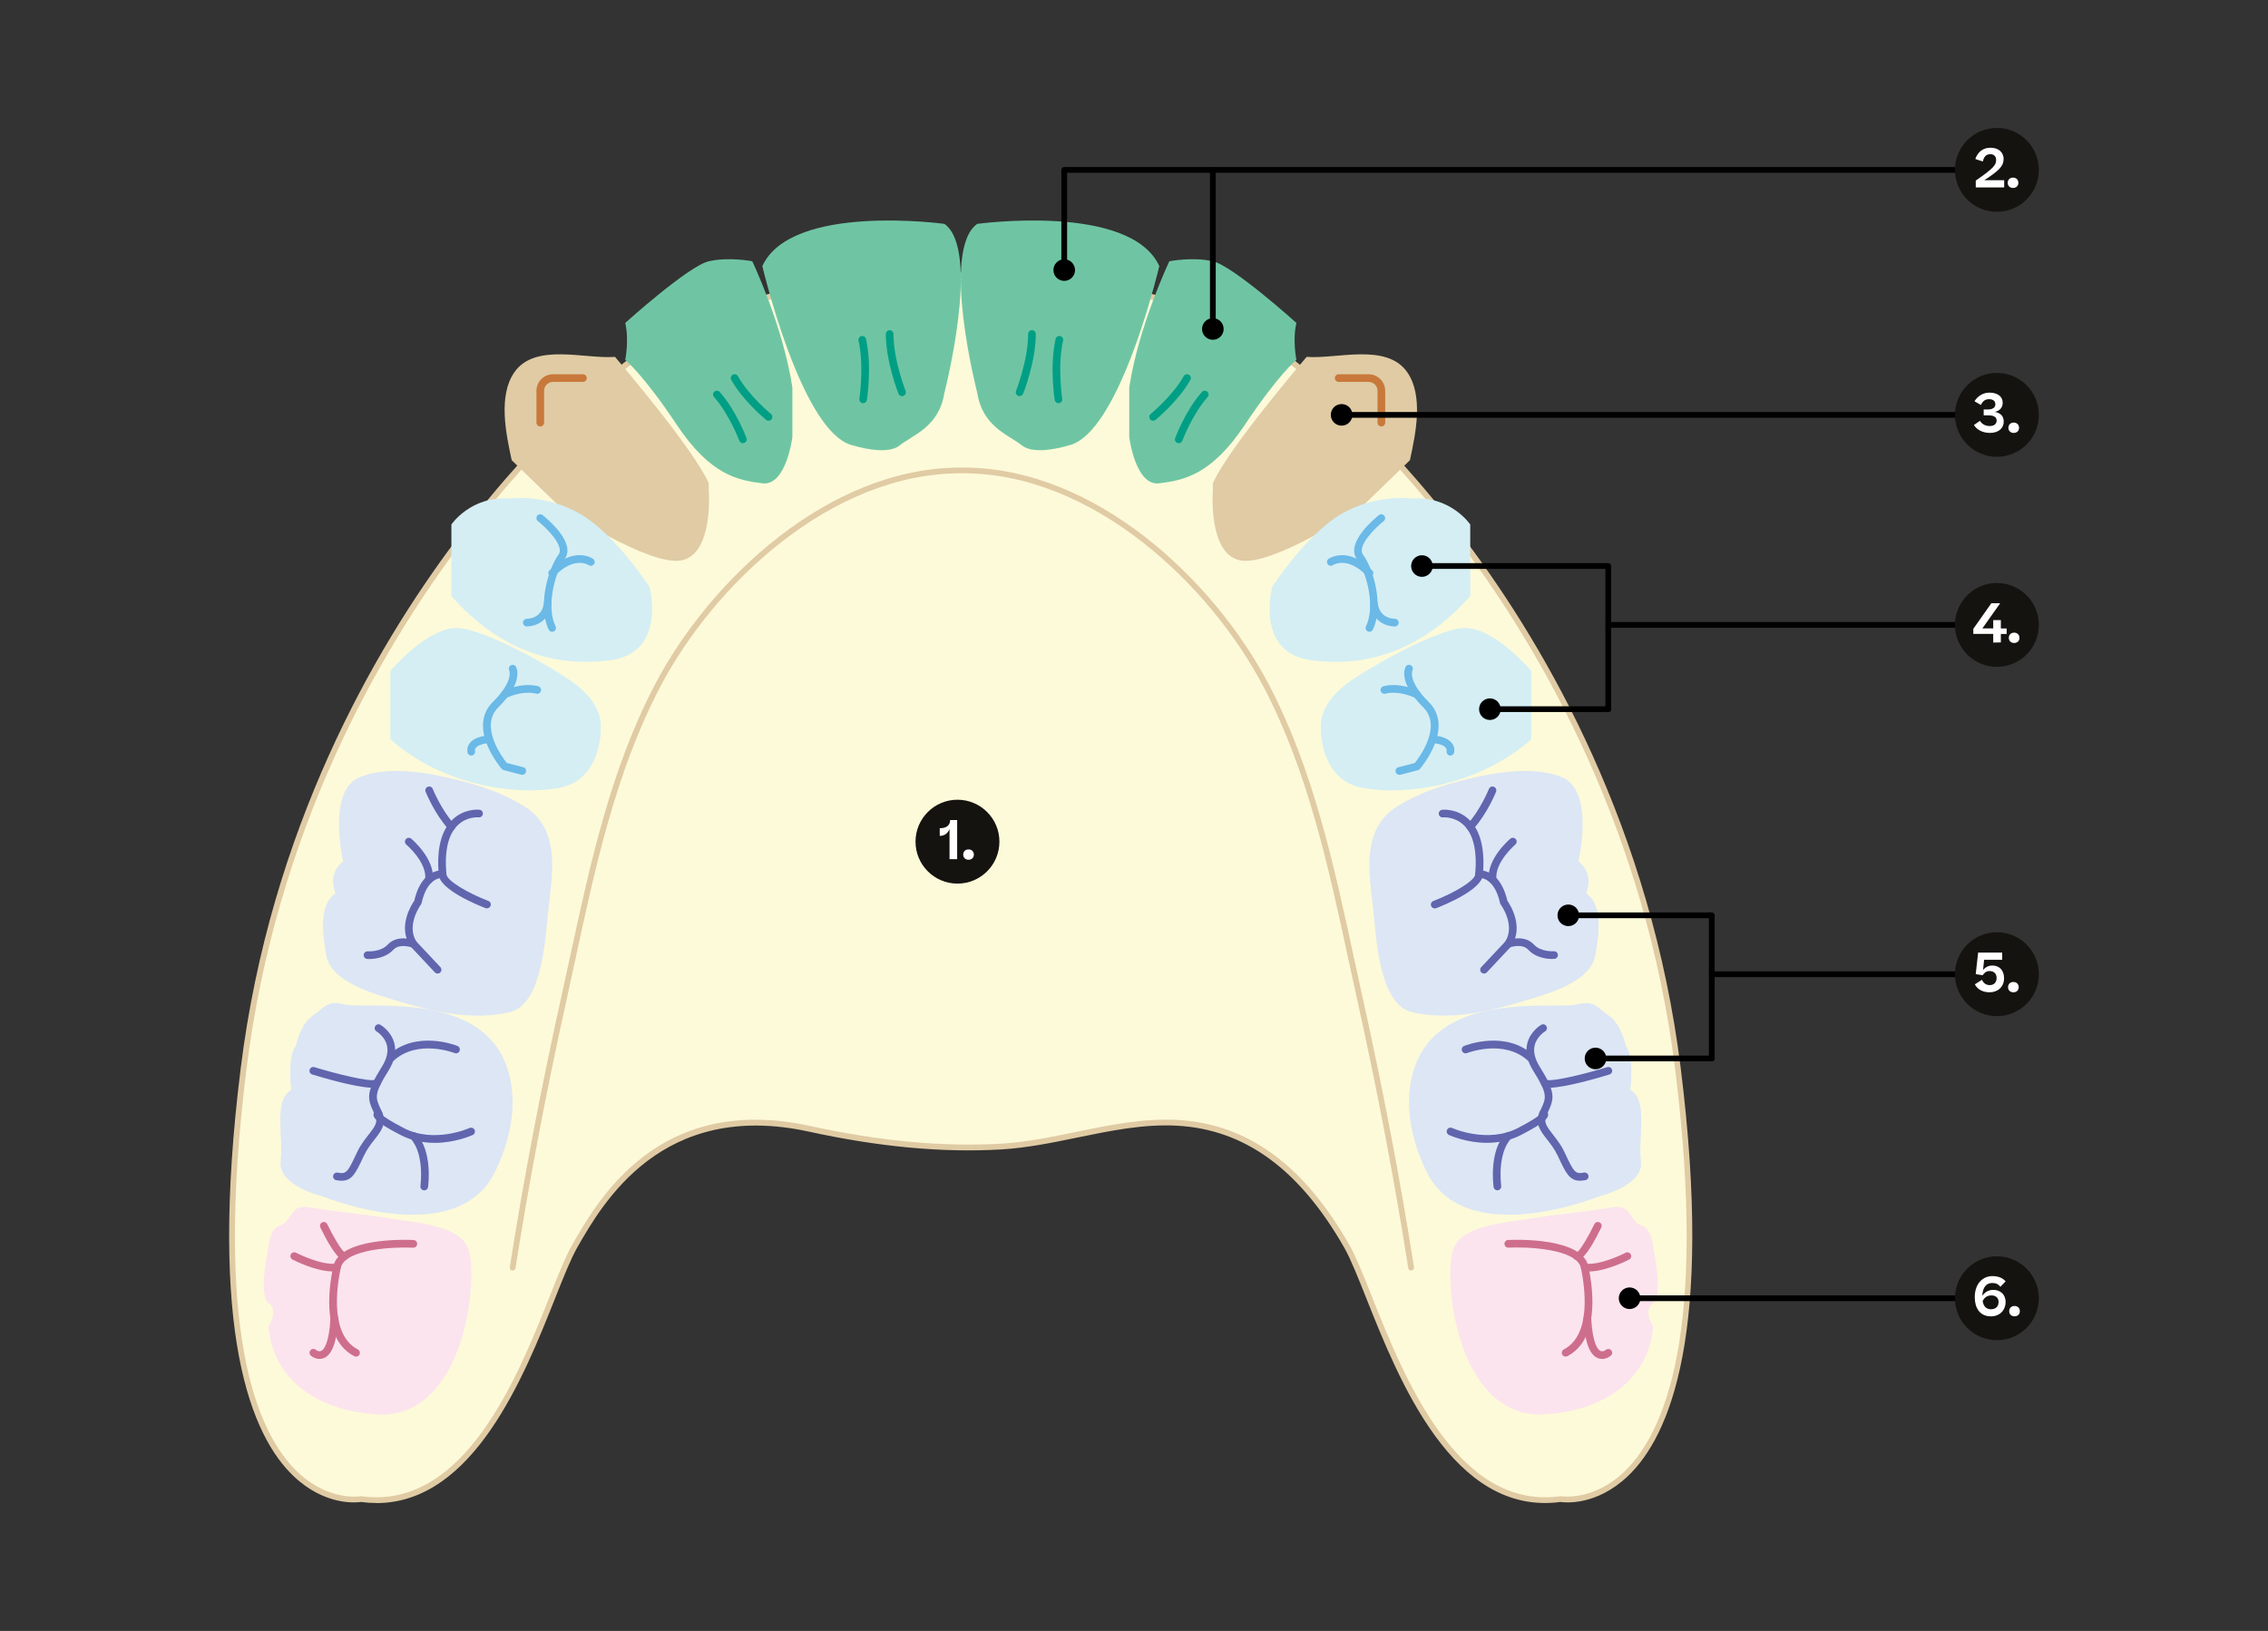 <?xml version="1.0" encoding="UTF-8"?><svg id="Layer_1" xmlns="http://www.w3.org/2000/svg" xmlns:xlink="http://www.w3.org/1999/xlink" viewBox="0 0 592.07 425.8"><rect x="0" y="0" width="592.07" height="425.8" fill="#333333" stroke="none"/><defs><style>.cls-1{fill:#009f85;}.cls-2{fill:#151310;}.cls-3{clip-path:url(#clippath-11);}.cls-4{fill:#fff;}.cls-5{fill:#6065ae;}.cls-6{fill:#fbe4ee;}.cls-7{fill:#e0cba4;}.cls-8{clip-path:url(#clippath-2);}.cls-9{clip-path:url(#clippath-6);}.cls-10{fill:#dce6f5;}.cls-11{clip-path:url(#clippath-7);}.cls-12{clip-path:url(#clippath-1);}.cls-13{clip-path:url(#clippath-4);}.cls-14{fill:#c8783b;}.cls-15{fill:#d4eef4;}.cls-16{fill:#ce6e8d;}.cls-17{clip-path:url(#clippath-9);}.cls-18{clip-path:url(#clippath);}.cls-19{fill:#6ab9e7;}.cls-20{fill:none;}.cls-21{clip-path:url(#clippath-3);}.cls-22{fill:#fdfad9;}.cls-23{clip-path:url(#clippath-8);}.cls-24{clip-path:url(#clippath-5);}.cls-25{clip-path:url(#clippath-10);}.cls-26{fill:#6fc5a3;}</style><clipPath id="clippath"><rect class="cls-20" x="238.99" y="208.78" width="21.91" height="21.91"/></clipPath><clipPath id="clippath-1"><rect class="cls-20" x="238.99" y="208.78" width="21.91" height="21.91"/></clipPath><clipPath id="clippath-2"><rect class="cls-20" x="510.35" y="33.4" width="21.91" height="21.91"/></clipPath><clipPath id="clippath-3"><rect class="cls-20" x="510.35" y="33.4" width="21.91" height="21.91"/></clipPath><clipPath id="clippath-4"><rect class="cls-20" x="510.35" y="152.2" width="21.91" height="21.91"/></clipPath><clipPath id="clippath-5"><rect class="cls-20" x="510.35" y="152.2" width="21.91" height="21.91"/></clipPath><clipPath id="clippath-6"><rect class="cls-20" x="510.35" y="97.36" width="21.91" height="21.91"/></clipPath><clipPath id="clippath-7"><rect class="cls-20" x="510.35" y="97.35" width="21.91" height="21.91"/></clipPath><clipPath id="clippath-8"><rect class="cls-20" x="510.35" y="327.98" width="21.91" height="21.91"/></clipPath><clipPath id="clippath-9"><rect class="cls-20" x="510.35" y="327.98" width="21.91" height="21.91"/></clipPath><clipPath id="clippath-10"><rect class="cls-20" x="510.35" y="243.39" width="21.91" height="21.91"/></clipPath><clipPath id="clippath-11"><rect class="cls-20" x="510.35" y="243.39" width="21.91" height="21.91"/></clipPath></defs><g><path class="cls-22" d="M438.03,279.03c-14.97-120.47-100.71-184.46-100.76-184.51-24.98-18.64-57.45-22.65-87.75-22.64-29.53,0-60.85,4.49-85.18,22.64,0,0-85.79,64-100.76,184.51-14.98,120.51,30.64,112.34,30.64,112.34,34.72,4.77,47.66-51.74,55.83-66.04,8.17-14.3,23.83-38.81,61.28-30.64,16.36,3.57,33.16,5.59,49.92,4.64,15.49-.87,30.64-7.08,46.17-6.2,20.74,1.17,34.41,15.13,44.16,32.19,8.17,14.3,21.11,70.81,55.83,66.04,0,0,45.62,8.17,30.64-112.34Z"/><path class="cls-7" d="M98.27,392.4c-1.32,0-2.67-.09-4.05-.27-1.14,.17-9.35,1.06-17.55-6.72-11.05-10.47-22.42-37.44-13.84-106.47,7.76-62.41,34.81-109.38,56.14-137.8,23.12-30.81,44.8-47.15,44.97-47.25,20.49-15.29,48.5-22.75,85.57-22.75h.09c24.74,0,60.75,2.38,88.11,22.79,.21,.16,21.72,16.3,44.94,47.24,21.32,28.41,48.36,75.38,56.12,137.77h0c8.58,69.02-2.79,96-13.84,106.47-8.21,7.78-16.41,6.89-17.55,6.72-28.06,3.75-42.22-31.87-50.69-53.16-2.21-5.56-4.12-10.35-5.78-13.26-11.66-20.41-25.91-30.82-43.55-31.81-8.76-.5-17.59,1.33-26.13,3.09-6.51,1.34-13.24,2.73-19.96,3.11-15.38,.87-31.77-.66-50.12-4.66-38.38-8.38-53.86,18.71-60.47,30.28-1.66,2.91-3.57,7.71-5.78,13.26-8.05,20.24-21.25,53.44-46.64,53.44Zm-4.07-1.79l.12,.02c26.97,3.7,40.89-31.3,49.2-52.22,2.23-5.61,4.16-10.45,5.87-13.45,6.77-11.85,22.64-39.61,62.09-31,18.21,3.97,34.48,5.49,49.72,4.63,6.61-.37,13.28-1.75,19.74-3.08,8.64-1.78,17.57-3.61,26.52-3.12,18.19,1.03,32.83,11.68,44.77,32.57,1.71,3,3.64,7.84,5.87,13.45,8.32,20.91,22.24,55.93,49.2,52.22l.12-.02,.12,.02c.08,.01,8.33,1.35,16.42-6.35,10.77-10.25,21.83-36.82,13.34-105.15-7.71-62.03-34.59-108.73-55.78-136.99-23.02-30.7-44.47-46.85-44.69-47.01-27-20.15-62.69-22.49-87.21-22.49h-.09c-36.74,0-64.45,7.37-84.73,22.5-.22,.16-21.64,16.26-44.73,47.07-21.17,28.24-48.03,74.92-55.73,136.93-8.5,68.4,2.58,94.96,13.38,105.19,8.11,7.69,16.3,6.33,16.38,6.31l.12-.02Z"/></g><g><path class="cls-26" d="M255.11,58.45s39.95-5.51,47.53,11.02c0,0-3.33,14.19-8.66,26.97-4.07,9.75-9.3,18.67-15.11,19.87,0,0-8.61,2.76-12.05,0-3.44-2.76-10.33-4.82-11.71-13.78,0,0-9.64-37.2,0-44.09Z"/><path class="cls-26" d="M294.8,101.22v12.88s1.58,12.88,7.84,12.08c6.25-.81,13.5-2.01,22.35-15.3,8.86-13.28,13.44-16.91,13.44-16.91,0,0-1.05-5.23,0-9.66,0,0-16.5-14.89-21.82-16.1-5.31-1.21-11.35,0-11.35,0,0,0-8.05,16.91-10.47,33.01Z"/><path class="cls-7" d="M316.62,128.14s-1.29,16.56,7.17,18.17c8.45,1.61,31.4-13.69,31.4-13.69l12.88-12.48c1.47-6.79,3.62-16.82-.73-23-5.41-7.69-18.41-3.34-26.24-3.97,0,0-20.77,24.23-24.48,33.05"/><path class="cls-15" d="M332.09,153.24s-4.53,17.11,10.07,19.1,28.92-2.39,41.65-16.71v-18.7s-5.1-7.56-15.28-6.76c0,0-9.04-1.34-18.25,3.94-9.21,5.28-18.19,19.14-18.19,19.14Z"/><path class="cls-15" d="M344.82,190.24s-.4,13.53,11.14,15.52c11.54,1.99,30.24-.8,43.77-12.73v-17.9s-9.97-11.79-17.9-11.14-26.66,11.54-31.03,15.12-6.28,7.61-5.97,11.14Z"/><path class="cls-10" d="M359.05,217.09c-2.73,6.35-1.16,14.56-.45,21.35,.68,6.51,1.51,23.79,9.94,25.8,9.68,2.31,20.15-.12,29.45-2.95,5.7-1.73,17.1-4.74,18.45-11.78,1.99-10.34,.4-14.32-2.39-16.31,0,0,2.39-4.77-1.99-8.36,0,0,4.38-18.45-4.38-21.96-8.1-3.24-19.38-.89-27.43,1.25-5.46,1.45-10.88,3.48-15.67,6.51-2.72,1.73-4.46,3.94-5.54,6.44Z"/><path class="cls-10" d="M372.26,272.99s-9.96,11.54,0,32.63c9.96,21.09,45.07,6.76,45.07,6.76,0,0,11.84-2.79,11.05-9.15-.8-6.37,1.99-15.91-2.79-18.7,0,0,1.19-8.36-1.19-11.54,0,0-1.19-5.72-4.38-7.83-3.18-2.11-3.58-4.1-8.36-2.91-4.77,1.19-29.48-2.79-39.41,10.74Z"/><path class="cls-6" d="M381.49,323.13c-.66,.55-1.2,1.17-1.59,1.88-.96,1.76-1.18,3.82-1.25,5.81-.56,14.92,5.9,39.7,24.65,38.45,17.9-1.19,27.45-11.06,28.25-23.04,0,0-2.79-4.02,0-6.01s0-14.72,0-14.72c0,0-.2-4.77-3.08-5.57s-2.49-5.57-7.26-4.77c-7.3,1.22-14.69,1.83-21.99,3.04-4.43,.73-13.52,1.42-17.73,4.92Z"/><path class="cls-1" d="M266.17,103.42c-.12,0-.25-.02-.37-.07-.51-.2-.76-.78-.56-1.3,.03-.08,3.16-8.06,3.16-14.85,0-.55,.45-1,1-1s1,.45,1,1c0,7.18-3.16,15.25-3.3,15.58-.16,.39-.53,.63-.93,.63Z"/><path class="cls-1" d="M276.32,105.27c-.48,0-.91-.35-.99-.85-.06-.36-1.35-8.93,.24-15.93,.12-.54,.66-.88,1.2-.75,.54,.12,.88,.66,.75,1.2-1.51,6.62-.23,15.09-.22,15.18,.08,.54-.29,1.06-.84,1.14-.05,0-.1,.01-.15,.01Z"/><path class="cls-1" d="M301.02,109.85c-.29,0-.58-.13-.77-.37-.35-.43-.29-1.06,.14-1.41,.06-.05,5.74-4.72,8.62-9.86,.27-.48,.88-.65,1.36-.38,.48,.27,.65,.88,.38,1.36-3.07,5.48-8.86,10.23-9.1,10.43-.19,.15-.41,.23-.63,.23Z"/><path class="cls-1" d="M307.71,115.71c-.12,0-.24-.02-.35-.06-.52-.19-.78-.77-.58-1.29,.11-.3,2.82-7.4,6.99-12.03,.37-.41,1-.44,1.41-.07,.41,.37,.44,1,.07,1.41-3.92,4.36-6.58,11.33-6.6,11.4-.15,.4-.53,.65-.94,.65Z"/><path class="cls-14" d="M360.61,111.34c-.55,0-1-.45-1-1v-8.31c0-1.28-1.04-2.32-2.32-2.32h-7.82c-.55,0-1-.45-1-1s.45-1,1-1h7.82c2.38,0,4.32,1.94,4.32,4.32v8.31c0,.55-.45,1-1,1Z"/><path class="cls-19" d="M357.5,164.95c-.15,0-.3-.03-.44-.1-.5-.24-.7-.84-.46-1.34,2.5-5.1,.22-13.93-2.38-17.53-3.11-4.31,4.85-10.77,5.76-11.5,.43-.34,1.06-.27,1.4,.17,.34,.43,.27,1.06-.17,1.4-1.93,1.53-7.07,6.41-5.38,8.76,2.95,4.09,5.41,13.75,2.55,19.58-.17,.35-.53,.56-.9,.56Z"/><path class="cls-19" d="M364.04,163.55c-1.99,0-5.74-1.2-6.36-5.83-.07-.55,.31-1.05,.86-1.12,.54-.06,1.05,.31,1.12,.86,.54,4.03,4.04,4.08,4.45,4.1h.01c.54,0,.99,.44,1,.98,0,.55-.42,1-.97,1.02-.04,0-.07,0-.11,0Z"/><path class="cls-19" d="M357.5,150.61c-.26,0-.52-.1-.72-.3-5.03-5.17-8.66-2.87-8.82-2.77-.46,.3-1.08,.18-1.38-.27-.31-.46-.19-1.07,.26-1.38,.21-.14,5.11-3.4,11.38,3.03,.39,.4,.38,1.03-.02,1.41-.19,.19-.45,.28-.7,.28Z"/><path class="cls-19" d="M365.3,202.29c-.44,0-.85-.3-.97-.75-.14-.53,.18-1.08,.71-1.22l4.31-1.12c1.18-1.48,7.21-9.59,2.2-14.53-6.59-6.51-4.82-10.19-4.6-10.59,.27-.48,.88-.65,1.36-.38,.47,.27,.65,.86,.4,1.34-.05,.11-1.16,2.88,4.24,8.21,6.83,6.74-1.91,17.06-2.28,17.5-.13,.15-.31,.26-.51,.32l-4.62,1.21c-.08,.02-.17,.03-.25,.03Z"/><path class="cls-19" d="M369.92,182.32c-.14,0-.28-.03-.42-.09-4.59-2.12-7.76-1.15-7.79-1.14-.53,.17-1.09-.12-1.26-.64-.17-.52,.11-1.08,.63-1.26,.16-.05,3.89-1.26,9.26,1.22,.5,.23,.72,.83,.49,1.33-.17,.37-.53,.58-.91,.58Z"/><path class="cls-19" d="M378.62,197.27c-.09,0-.18-.01-.27-.04-.52-.15-.83-.69-.7-1.21,.01-.05,.06-.39-.2-.76-.43-.61-1.51-1.04-3.04-1.23-.55-.07-.94-.57-.87-1.11,.07-.55,.57-.93,1.11-.87,2.21,.27,3.72,.99,4.49,2.14,.76,1.13,.48,2.23,.44,2.35-.12,.44-.53,.73-.96,.73Z"/><path class="cls-5" d="M387.41,254.17c-.25,0-.49-.09-.68-.27-.4-.38-.42-1.01-.04-1.41l6.27-6.68c2.71-4.32-1.14-9.58-1.18-9.64-.08-.11-.15-.24-.18-.38-1.52-6.84-5.21-6.57-5.37-6.55-.29,.03-.6-.08-.81-.28-.21-.21-.33-.5-.3-.8,.51-5.97-.47-10.23-2.92-12.66-2.4-2.37-5.38-2.12-5.51-2.1-.55,.05-1.04-.35-1.09-.89-.06-.55,.34-1.04,.89-1.1,.16-.02,4-.39,7.09,2.64,2.77,2.71,3.98,7.17,3.61,13.26,1.74,.3,4.89,1.72,6.31,7.85,.76,1.1,4.35,6.76,1.08,11.81-.03,.05-.07,.1-.11,.14l-6.33,6.75c-.2,.21-.46,.32-.73,.32Z"/><path class="cls-5" d="M405.29,250.37c-1.2,0-4.3-.22-6.3-2.39-1.67-1.81-4.86-.64-4.89-.62-.52,.2-1.09-.06-1.29-.58-.2-.51,.06-1.09,.57-1.29,.18-.07,4.48-1.68,7.07,1.13,1.8,1.95,5.14,1.73,5.17,1.73,.55-.04,1.03,.37,1.07,.92,.04,.55-.37,1.03-.92,1.07-.03,0-.21,.01-.49,.01Z"/><path class="cls-5" d="M374.53,237.16c-.4,0-.78-.24-.93-.64-.2-.52,.06-1.09,.58-1.29,5.22-2,10.89-5.26,10.95-7.02,.02-.55,.47-.98,1.04-.96,.55,.02,.98,.48,.96,1.04-.15,3.98-10.21,8.04-12.23,8.82-.12,.04-.24,.07-.36,.07Z"/><path class="cls-5" d="M389.65,230.67c-.5,0-.93-.38-.99-.89-.63-5.49,5.37-10.6,5.63-10.82,.42-.36,1.05-.3,1.41,.12,.35,.42,.3,1.05-.12,1.41-.05,.05-5.44,4.64-4.93,9.06,.06,.55-.33,1.04-.88,1.11-.04,0-.08,0-.12,0Z"/><path class="cls-5" d="M383.81,216.84c-.24,0-.48-.09-.67-.26-.41-.37-.44-1-.06-1.41,3.39-3.71,5.59-9.14,5.61-9.2,.21-.51,.79-.76,1.3-.56,.51,.21,.76,.79,.56,1.3-.09,.24-2.35,5.81-5.99,9.8-.2,.22-.47,.33-.74,.33Z"/><path class="cls-5" d="M412.48,308.26c-2.76,0-3.71-2.03-5.65-6.15l-.2-.42c-.81-1.71-1.86-3.05-2.78-4.23-1.69-2.16-3.29-4.19-1.91-7.17l.29-.63c1.47-3.13,1.86-3.98-2-10.15-1.57-2.51-2.08-4.91-1.52-7.13,.8-3.18,3.52-4.76,3.63-4.83,.48-.27,1.09-.11,1.36,.37,.27,.48,.11,1.09-.37,1.36-.03,.02-2.11,1.26-2.69,3.6-.41,1.67,.02,3.54,1.28,5.56,4.23,6.77,3.88,8.29,2.11,12.06l-.29,.62c-.83,1.79-.08,2.86,1.67,5.1,.99,1.26,2.11,2.69,3.02,4.61l.2,.42c2.25,4.8,2.58,5.31,4.88,4.89,.55-.09,1.06,.26,1.16,.81s-.26,1.06-.81,1.16c-.51,.09-.97,.14-1.39,.14Z"/><path class="cls-5" d="M404.4,283.98c-.59,0-1.08-.05-1.44-.18-.52-.18-.8-.75-.62-1.27,.18-.52,.75-.81,1.27-.62,1.71,.57,10.36-1.58,15.96-3.3,.52-.17,1.09,.13,1.25,.66,.16,.53-.13,1.09-.66,1.25-2.07,.64-11.49,3.46-15.75,3.46Z"/><path class="cls-5" d="M399.73,277.34c-.25,0-.49-.09-.69-.27-6.28-5.95-15.97-2.18-16.07-2.14-.51,.2-1.09-.04-1.3-.56-.21-.51,.04-1.09,.56-1.3,.44-.18,10.96-4.29,18.19,2.55,.4,.38,.42,1.01,.04,1.41-.2,.21-.46,.31-.73,.31Z"/><path class="cls-5" d="M388.21,298.37c-5.42,0-9.7-1.94-9.96-2.06-.5-.23-.72-.83-.49-1.33,.23-.5,.82-.72,1.33-.49,.09,.04,9.18,4.14,17.14,.02,3.78-1.95,5.18-2.99,5.68-3.45-.06-.15-.08-.31-.06-.48,.07-.55,.57-.94,1.12-.87,.49,.06,1.04,.41,1.15,1.05,.16,.92-.25,2.04-6.98,5.52-3.02,1.56-6.13,2.08-8.93,2.08Z"/><path class="cls-5" d="M390.9,310.77c-.49,0-.92-.36-.99-.86-.05-.38-1.28-9.32,3.11-14.02,.38-.41,1.01-.43,1.41-.05,.4,.38,.43,1.01,.05,1.41-3.73,4-2.6,12.29-2.59,12.37,.08,.55-.3,1.05-.85,1.13-.05,0-.1,.01-.14,.01Z"/><path class="cls-16" d="M408.71,354.18c-.36,0-.71-.2-.89-.54-.25-.49-.06-1.09,.43-1.35,7.23-3.76,5.53-16.08,4.47-21.2-1.06-5.09-14.02-5.6-18.92-5.36-.57,.02-1.02-.4-1.05-.95-.03-.55,.4-1.02,.95-1.05,1.98-.09,19.38-.7,20.97,6.95,1.44,6.91,2.64,19.15-5.5,23.38-.15,.08-.31,.11-.46,.11Z"/><path class="cls-16" d="M418.22,354.79c-.37,0-.77-.07-1.16-.24-2.17-.92-3.37-4.33-3.68-10.4-.03-.55,.4-1.02,.95-1.05,.54-.03,1.02,.4,1.05,.95,.36,7,1.84,8.39,2.46,8.66,.66,.29,1.36-.29,1.37-.29,.42-.35,1.05-.3,1.41,.12,.35,.42,.31,1.04-.11,1.4-.44,.38-1.29,.86-2.28,.86Z"/><path class="cls-16" d="M411.77,328.95c-.25,0-.5-.07-.72-.2-.47-.28-.63-.9-.34-1.37,.22-.36,.63-.54,1.02-.47,.88-.62,2.98-4.18,4.49-7.31,.24-.5,.84-.71,1.33-.47,.5,.24,.71,.84,.47,1.33-1.41,2.92-4.03,7.88-5.81,8.41-.15,.04-.3,.07-.44,.07Z"/><path class="cls-16" d="M414.73,331.95c-.4,0-.79-.02-1.17-.07-.55-.07-.93-.58-.86-1.12,.07-.55,.58-.93,1.12-.86,4.04,.54,10.48-2.8,10.55-2.83,.49-.26,1.09-.07,1.35,.42,.26,.49,.07,1.09-.42,1.35-.26,.14-6.02,3.12-10.57,3.12Z"/><path class="cls-26" d="M246.54,58.45s-39.95-5.51-47.53,11.02c0,0,3.33,14.19,8.66,26.97,4.07,9.75,9.3,18.67,15.11,19.87,0,0,8.61,2.76,12.05,0s10.33-4.82,11.71-13.78c0,0,9.64-37.2,0-44.09Z"/><path class="cls-26" d="M206.85,101.22v12.88s-1.58,12.88-7.84,12.08-13.5-2.01-22.35-15.3-13.44-16.91-13.44-16.91c0,0,1.05-5.23,0-9.66,0,0,16.5-14.89,21.82-16.1s11.35,0,11.35,0c0,0,8.05,16.91,10.47,33.01Z"/><path class="cls-7" d="M185.03,128.14s1.29,16.56-7.17,18.17c-8.45,1.61-31.4-13.69-31.4-13.69l-12.88-12.48c-1.47-6.79-3.62-16.82,.73-23,5.41-7.69,18.41-3.34,26.24-3.97,0,0,20.77,24.23,24.48,33.05"/><path class="cls-15" d="M169.56,153.24s4.53,17.11-10.07,19.1c-14.6,1.99-28.92-2.39-41.65-16.71v-18.7s5.1-7.56,15.28-6.76c0,0,9.04-1.34,18.25,3.94s18.19,19.14,18.19,19.14Z"/><path class="cls-15" d="M156.83,190.24s.4,13.53-11.14,15.52c-11.54,1.99-30.24-.8-43.77-12.73v-17.9s9.97-11.79,17.9-11.14,26.66,11.54,31.03,15.12c4.38,3.58,6.28,7.61,5.97,11.14Z"/><path class="cls-10" d="M142.6,217.09c2.73,6.35,1.16,14.56,.45,21.35-.68,6.51-1.51,23.79-9.94,25.8-9.68,2.31-20.15-.12-29.45-2.95-5.7-1.73-17.1-4.74-18.45-11.78-1.99-10.34-.4-14.32,2.39-16.31,0,0-2.39-4.77,1.99-8.36,0,0-4.38-18.45,4.38-21.96,8.1-3.24,19.38-.89,27.43,1.25,5.46,1.45,10.88,3.48,15.67,6.51,2.72,1.73,4.46,3.94,5.54,6.44Z"/><path class="cls-10" d="M129.39,272.99s9.96,11.54,0,32.63c-9.96,21.09-45.07,6.76-45.07,6.76,0,0-11.84-2.79-11.05-9.15,.8-6.37-1.99-15.91,2.79-18.7,0,0-1.19-8.36,1.19-11.54,0,0,1.19-5.72,4.38-7.83,3.18-2.11,3.58-4.1,8.36-2.91s29.48-2.79,39.41,10.74Z"/><path class="cls-6" d="M120.16,323.13c.66,.55,1.2,1.17,1.59,1.88,.96,1.76,1.18,3.82,1.25,5.81,.56,14.92-5.9,39.7-24.65,38.45-17.9-1.19-27.45-11.06-28.25-23.04,0,0,2.79-4.02,0-6.01-2.79-1.99,0-14.72,0-14.72,0,0,.2-4.77,3.08-5.57s2.49-5.57,7.26-4.77c7.3,1.22,14.69,1.83,21.99,3.04,4.43,.73,13.52,1.42,17.73,4.92Z"/><path class="cls-1" d="M235.48,103.42c-.4,0-.77-.24-.93-.63-.13-.34-3.3-8.4-3.3-15.58,0-.55,.45-1,1-1s1,.45,1,1c0,6.8,3.12,14.77,3.16,14.85,.2,.51-.05,1.09-.56,1.3-.12,.05-.25,.07-.37,.07Z"/><path class="cls-1" d="M225.33,105.27c-.05,0-.1,0-.15-.01-.55-.08-.92-.6-.84-1.14,.01-.08,1.29-8.55-.22-15.18-.12-.54,.21-1.07,.75-1.2,.54-.12,1.07,.21,1.2,.75,1.59,7,.3,15.57,.24,15.93-.08,.49-.5,.85-.99,.85Z"/><path class="cls-1" d="M200.63,109.85c-.22,0-.45-.07-.63-.23-.24-.2-6.03-4.95-9.1-10.43-.27-.48-.1-1.09,.38-1.36,.48-.27,1.09-.1,1.36,.38,2.88,5.14,8.57,9.81,8.62,9.86,.43,.35,.49,.98,.14,1.41-.2,.24-.49,.37-.77,.37Z"/><path class="cls-1" d="M193.94,115.71c-.4,0-.78-.25-.94-.65-.03-.07-2.69-7.05-6.6-11.4-.37-.41-.34-1.04,.07-1.41,.41-.37,1.04-.34,1.41,.07,4.17,4.64,6.88,11.73,6.99,12.03,.19,.52-.07,1.09-.58,1.29-.12,.04-.24,.06-.35,.06Z"/><path class="cls-14" d="M141.04,111.34c-.55,0-1-.45-1-1v-8.31c0-2.38,1.94-4.32,4.32-4.32h7.82c.55,0,1,.45,1,1s-.45,1-1,1h-7.82c-1.28,0-2.32,1.04-2.32,2.32v8.31c0,.55-.45,1-1,1Z"/><path class="cls-19" d="M144.15,164.95c-.37,0-.73-.21-.9-.56-2.86-5.83-.4-15.49,2.55-19.58,1.7-2.35-3.44-7.23-5.38-8.76-.43-.34-.51-.97-.17-1.4,.34-.43,.97-.51,1.4-.17,.92,.72,8.88,7.18,5.76,11.5-2.6,3.6-4.88,12.43-2.38,17.53,.24,.5,.04,1.09-.46,1.34-.14,.07-.29,.1-.44,.1Z"/><path class="cls-19" d="M137.61,163.55s-.08,0-.11,0c-.55-.01-.99-.47-.98-1.02,.01-.55,.46-.94,1.02-.98h0c.41-.02,3.91-.07,4.45-4.1,.07-.55,.58-.92,1.12-.86,.55,.07,.93,.58,.86,1.12-.62,4.63-4.37,5.83-6.36,5.83Z"/><path class="cls-19" d="M144.15,150.61c-.25,0-.5-.09-.7-.28-.4-.38-.4-1.02-.02-1.41,6.26-6.43,11.17-3.17,11.38-3.03,.45,.31,.57,.94,.26,1.39-.31,.45-.93,.57-1.38,.26-.17-.11-3.79-2.38-8.81,2.77-.2,.2-.46,.3-.72,.3Z"/><path class="cls-19" d="M136.35,202.29c-.08,0-.17-.01-.25-.03l-4.62-1.21c-.2-.05-.37-.16-.51-.32-.38-.44-9.11-10.76-2.28-17.5,5.48-5.41,4.26-8.19,4.24-8.21-.23-.49-.04-1.09,.44-1.33s1.06-.09,1.32,.38c.22,.4,1.99,4.08-4.6,10.59-5.01,4.94,1.03,13.06,2.2,14.53l4.31,1.12c.53,.14,.85,.69,.71,1.22-.12,.45-.52,.75-.97,.75Z"/><path class="cls-19" d="M131.73,182.32c-.38,0-.74-.21-.91-.58-.23-.5-.01-1.1,.49-1.33,5.36-2.48,9.1-1.27,9.26-1.22,.52,.18,.81,.74,.63,1.27-.18,.52-.74,.81-1.26,.63-.07-.02-3.22-.97-7.79,1.14-.14,.06-.28,.09-.42,.09Z"/><path class="cls-19" d="M123.01,197.26c-.43,0-.83-.28-.95-.71-.03-.12-.31-1.22,.44-2.35,.77-1.15,2.28-1.87,4.49-2.14,.54-.06,1.05,.32,1.11,.87,.07,.55-.32,1.05-.87,1.11-1.53,.18-2.61,.62-3.04,1.23-.27,.38-.21,.72-.2,.76,.11,.53-.21,1.07-.73,1.2-.08,.02-.17,.03-.25,.03Z"/><path class="cls-5" d="M114.24,254.17c-.27,0-.53-.11-.73-.32l-6.33-6.75s-.08-.09-.11-.14c-3.27-5.05,.32-10.71,1.08-11.81,1.42-6.12,4.58-7.54,6.31-7.85-.37-6.1,.85-10.55,3.61-13.26,3.09-3.03,6.93-2.66,7.09-2.64,.55,.06,.95,.55,.89,1.1-.06,.55-.54,.94-1.1,.89-.14-.01-3.11-.27-5.51,2.1-2.45,2.42-3.43,6.68-2.92,12.66,.03,.3-.08,.6-.3,.81-.22,.21-.52,.3-.82,.27-.14,0-3.83-.29-5.35,6.56-.03,.14-.09,.27-.18,.38-.04,.05-3.89,5.32-1.18,9.64l6.27,6.68c.38,.4,.36,1.04-.04,1.41-.19,.18-.44,.27-.68,.27Z"/><path class="cls-5" d="M96.36,250.37c-.28,0-.46-.01-.49-.01-.55-.04-.96-.52-.92-1.07,.04-.55,.53-.96,1.07-.92,.05,0,3.37,.21,5.17-1.73,2.6-2.81,6.89-1.2,7.07-1.13,.52,.2,.77,.78,.57,1.29-.2,.52-.78,.77-1.29,.57-.03-.01-3.21-1.19-4.89,.62-2,2.16-5.1,2.39-6.3,2.39Z"/><path class="cls-5" d="M127.12,237.16c-.12,0-.24-.02-.36-.07-2.02-.77-12.09-4.84-12.23-8.82-.02-.55,.41-1.02,.96-1.04,.58-.03,1.02,.41,1.04,.96,.06,1.76,5.73,5.02,10.95,7.02,.52,.2,.77,.78,.58,1.29-.15,.4-.53,.64-.93,.64Z"/><path class="cls-5" d="M112,230.67s-.08,0-.12,0c-.55-.06-.94-.56-.88-1.11,.51-4.42-4.88-9.01-4.93-9.06-.42-.36-.48-.99-.12-1.41,.36-.42,.99-.48,1.41-.12,.26,.21,6.26,5.33,5.63,10.82-.06,.51-.49,.89-.99,.89Z"/><path class="cls-5" d="M117.84,216.84c-.27,0-.54-.11-.74-.33-3.64-3.99-5.89-9.56-5.99-9.8-.21-.51,.04-1.09,.56-1.3,.51-.21,1.1,.04,1.3,.56,.02,.05,2.22,5.48,5.61,9.2,.37,.41,.34,1.04-.06,1.41-.19,.18-.43,.26-.67,.26Z"/><path class="cls-5" d="M89.17,308.26c-.42,0-.88-.05-1.39-.14-.54-.1-.9-.62-.81-1.16,.1-.54,.62-.9,1.16-.81,2.3,.42,2.62-.09,4.88-4.89l.2-.42c.9-1.92,2.03-3.35,3.02-4.61,1.76-2.24,2.5-3.31,1.67-5.1l-.29-.62c-1.77-3.77-2.12-5.29,2.11-12.06,1.26-2.02,1.69-3.89,1.28-5.56-.58-2.35-2.67-3.59-2.69-3.6-.48-.28-.64-.89-.36-1.37,.28-.48,.88-.64,1.36-.37,.12,.07,2.83,1.65,3.63,4.83,.56,2.22,.05,4.62-1.52,7.13-3.86,6.17-3.46,7.02-1.99,10.15l.29,.63c1.37,2.98-.22,5.01-1.92,7.17-.93,1.18-1.97,2.52-2.78,4.23l-.2,.42c-1.94,4.12-2.89,6.15-5.65,6.15Z"/><path class="cls-5" d="M97.25,283.98c-4.26,0-13.68-2.83-15.75-3.46-.53-.16-.82-.72-.66-1.25,.16-.53,.72-.83,1.25-.66,5.6,1.72,14.24,3.88,15.96,3.3,.52-.18,1.09,.1,1.27,.62,.18,.52-.1,1.09-.62,1.27-.36,.12-.85,.18-1.44,.18Z"/><path class="cls-5" d="M101.92,277.34c-.27,0-.53-.1-.73-.31-.38-.4-.36-1.03,.04-1.41,7.22-6.84,17.74-2.73,18.19-2.55,.51,.21,.76,.79,.56,1.3s-.79,.76-1.3,.56c-.1-.04-9.78-3.81-16.07,2.14-.19,.18-.44,.27-.69,.27Z"/><path class="cls-5" d="M113.44,298.37c-2.81,0-5.92-.52-8.93-2.08-6.73-3.48-7.14-4.6-6.98-5.52,.11-.64,.66-.99,1.15-1.05,.55-.06,1.05,.32,1.12,.87,.02,.17,0,.33-.06,.48,.51,.46,1.9,1.5,5.68,3.45,7.95,4.12,17.05,.02,17.14-.02,.5-.23,1.09-.01,1.33,.49,.23,.5,.01,1.09-.49,1.33-.27,.12-4.55,2.06-9.96,2.06Z"/><path class="cls-5" d="M110.75,310.77s-.09,0-.14-.01c-.55-.08-.93-.58-.85-1.13,.01-.08,1.14-8.38-2.59-12.37-.38-.4-.35-1.04,.05-1.41,.4-.38,1.04-.36,1.41,.05,4.38,4.7,3.16,13.64,3.11,14.02-.07,.5-.5,.86-.99,.86Z"/><path class="cls-16" d="M92.94,354.18c-.16,0-.31-.04-.46-.11-8.14-4.24-6.94-16.47-5.5-23.38,1.59-7.65,18.99-7.05,20.97-6.95,.55,.03,.98,.5,.95,1.05-.03,.55-.48,1-1.05,.95-4.9-.23-17.86,.28-18.92,5.36-1.07,5.12-2.77,17.44,4.47,21.2,.49,.25,.68,.86,.43,1.35-.18,.34-.53,.54-.89,.54Z"/><path class="cls-16" d="M83.43,354.79c-.99,0-1.85-.48-2.28-.86-.42-.36-.46-.99-.1-1.41,.36-.42,.99-.46,1.4-.11,.03,.02,.72,.58,1.37,.29,.62-.27,2.1-1.66,2.46-8.66,.03-.55,.5-.98,1.05-.95,.55,.03,.98,.5,.95,1.05-.31,6.07-1.52,9.48-3.68,10.4-.4,.17-.79,.24-1.16,.24Z"/><path class="cls-16" d="M89.88,328.95c-.15,0-.29-.02-.44-.07-1.78-.53-4.4-5.5-5.81-8.41-.24-.5-.03-1.09,.47-1.33,.5-.24,1.09-.03,1.33,.47,1.51,3.12,3.61,6.68,4.49,7.31,.39-.07,.8,.11,1.02,.47,.28,.47,.13,1.09-.34,1.37-.22,.13-.46,.2-.72,.2Z"/><path class="cls-16" d="M86.92,331.95c-4.55,0-10.31-2.98-10.57-3.12-.49-.26-.68-.86-.42-1.35,.26-.49,.86-.68,1.35-.42,.07,.03,6.52,3.37,10.55,2.83,.54-.07,1.05,.31,1.12,.86,.07,.55-.31,1.05-.86,1.12-.38,.05-.77,.07-1.17,.07Z"/></g><path class="cls-7" d="M133.82,331.71s-.08,0-.12,0c-.41-.06-.69-.45-.62-.86,3.58-22.8,8.09-46.46,13.39-70.31,.79-3.57,1.57-7.17,2.35-10.77,5.19-24.01,10.55-48.83,22.1-70.95,14.28-27.34,45.37-56.76,79.89-56.76,.41,0,.75,.34,.75,.75s-.34,.75-.75,.75c-33.89,0-64.48,29.01-78.56,55.96-11.46,21.94-16.8,46.66-21.96,70.57-.78,3.6-1.55,7.2-2.35,10.78-5.29,23.83-9.79,47.45-13.37,70.22-.06,.37-.38,.63-.74,.63Z"/><path class="cls-7" d="M368.38,331.71c-.36,0-.68-.26-.74-.63-3.58-22.77-8.08-46.39-13.37-70.22-.79-3.58-1.57-7.17-2.35-10.77-5.16-23.91-10.5-48.64-21.96-70.57-14.08-26.95-44.67-55.96-78.56-55.96-.41,0-.75-.34-.75-.75s.34-.75,.75-.75c34.52,0,65.61,29.42,79.89,56.76,11.55,22.12,16.92,46.94,22.1,70.95,.78,3.6,1.55,7.19,2.35,10.76,5.3,23.86,9.81,47.51,13.39,70.31,.06,.41-.21,.79-.62,.86-.04,0-.08,0-.12,0Z"/><g id="Number_Point_Science"><g class="cls-18"><g class="cls-12"><path class="cls-2" d="M260.9,219.74c0,6.05-4.9,10.95-10.95,10.95s-10.95-4.9-10.95-10.95,4.91-10.95,10.95-10.95,10.95,4.9,10.95,10.95"/></g><g><path class="cls-4" d="M249.87,214.08v10.23h-1.99v-7.86c-.43,1.05-1.29,1.77-2.41,1.77h-.15v-1.99h.07c1.75,0,2.63-.8,2.65-2.14h1.83Z"/><path class="cls-4" d="M251.45,223.12c0-.8,.56-1.36,1.39-1.36s1.39,.56,1.39,1.36-.56,1.34-1.39,1.34-1.39-.55-1.39-1.34Z"/></g></g></g><g><path d="M277.82,71.4c-.41,0-.75-.34-.75-.75v-26.29c0-.41,.34-.75,.75-.75h247.55c.41,0,.75,.34,.75,.75s-.34,.75-.75,.75h-246.8v25.54c0,.41-.34,.75-.75,.75Z"/><path d="M280.64,70.51c0,1.56-1.26,2.82-2.82,2.82s-2.82-1.26-2.82-2.82,1.26-2.82,2.82-2.82,2.82,1.26,2.82,2.82Z"/></g><g><path d="M521.3,109.06h-171.21c-.41,0-.75-.34-.75-.75s.34-.75,.75-.75h171.21c.41,0,.75,.34,.75,.75s-.34,.75-.75,.75Z"/><path d="M350.23,111.13c-1.56,0-2.82-1.26-2.82-2.82s1.26-2.82,2.82-2.82,2.82,1.26,2.82,2.82-1.26,2.82-2.82,2.82Z"/></g><g><path d="M316.62,86.78c-.41,0-.75-.34-.75-.75V44.35c0-.41,.34-.75,.75-.75s.75,.34,.75,.75v41.68c0,.41-.34,.75-.75,.75Z"/><path d="M319.44,85.89c0,1.56-1.26,2.82-2.82,2.82s-2.82-1.26-2.82-2.82,1.26-2.82,2.82-2.82,2.82,1.26,2.82,2.82Z"/></g><g id="Number_Point_Science-2"><g class="cls-8"><g class="cls-21"><path class="cls-2" d="M532.25,44.35c0,6.05-4.9,10.95-10.95,10.95s-10.95-4.9-10.95-10.95,4.91-10.95,10.95-10.95,10.95,4.9,10.95,10.95"/></g><g><path class="cls-4" d="M523.04,41.53c0,1.99-1.48,3.19-5.04,5.52h5.2v1.88h-7.42v-1.79c4.65-3.19,5.32-4.1,5.32-5.35,0-.95-.56-1.54-1.51-1.54-1.01,0-1.68,.57-1.97,1.92l-1.96-.66c.66-1.83,1.97-2.94,3.98-2.94,2.26,0,3.42,1.36,3.42,2.97Z"/><path class="cls-4" d="M524.12,47.73c0-.8,.56-1.36,1.39-1.36s1.39,.56,1.39,1.36-.56,1.34-1.39,1.34-1.39-.55-1.39-1.34Z"/></g></g></g><g><path d="M525.37,163.9h-105.52c-.41,0-.75-.34-.75-.75v-14.62h-48.05c-.41,0-.75-.34-.75-.75s.34-.75,.75-.75h48.8c.41,0,.75,.34,.75,.75v14.62h104.77c.41,0,.75,.34,.75,.75s-.34,.75-.75,.75Z"/><path d="M371.2,144.96c-1.56,0-2.82,1.26-2.82,2.82s1.26,2.82,2.82,2.82,2.82-1.26,2.82-2.82-1.26-2.82-2.82-2.82Z"/></g><g id="Number_Point_Science-3"><g class="cls-13"><g class="cls-24"><path class="cls-2" d="M532.25,163.15c0,6.05-4.9,10.95-10.95,10.95s-10.95-4.9-10.95-10.95,4.91-10.95,10.95-10.95,10.95,4.9,10.95,10.95"/></g><g><path class="cls-4" d="M522.33,161.91v2.16h1.51v1.44h-1.51v2.21l-1.99,.04v-2.26h-5.2v-1.33l4.71-6.68h2.28v.04l-4.62,6.53h2.83v-2.16h1.99Z"/><path class="cls-4" d="M524.41,166.53c0-.8,.56-1.36,1.39-1.36s1.39,.56,1.39,1.36-.56,1.34-1.39,1.34-1.39-.55-1.39-1.34Z"/></g></g></g><g id="Number_Point_Science-4"><g class="cls-9"><g class="cls-11"><path class="cls-2" d="M532.25,108.31c0,6.05-4.9,10.95-10.95,10.95s-10.95-4.9-10.95-10.95,4.91-10.95,10.95-10.95,10.95,4.9,10.95,10.95"/></g><g><path class="cls-4" d="M516.87,109.87c.5,.83,1.42,1.36,2.54,1.36,1.19,0,1.82-.57,1.82-1.42,0-.91-.73-1.37-2.13-1.37h-1.25v-1.53h1.05c1.18,0,2-.45,2-1.33s-.59-1.36-1.65-1.36c-.97,0-1.62,.45-2.14,1.51l-1.67-.98c.88-1.36,2.24-2.24,3.91-2.24,2.04,0,3.46,.94,3.46,2.65,0,1.29-.8,2.09-2.03,2.38,1.46,.29,2.3,1.08,2.3,2.54,0,1.64-1.26,2.94-3.59,2.94-1.85,0-3.39-.76-4.19-2.06l1.57-1.09Z"/><path class="cls-4" d="M524.3,111.69c0-.8,.56-1.36,1.39-1.36s1.39,.56,1.39,1.36-.56,1.34-1.39,1.34-1.39-.55-1.39-1.34Z"/></g></g></g><g><path d="M521.3,339.69h-96.03c-.41,0-.75-.34-.75-.75s.34-.75,.75-.75h96.03c.41,0,.75,.34,.75,.75s-.34,.75-.75,.75Z"/><path d="M425.41,341.76c-1.56,0-2.82-1.26-2.82-2.82s1.26-2.82,2.82-2.82,2.82,1.26,2.82,2.82-1.26,2.82-2.82,2.82Z"/></g><g id="Number_Point_Science-5"><g class="cls-23"><g class="cls-17"><path class="cls-2" d="M532.25,338.94c0,6.05-4.9,10.95-10.95,10.95s-10.95-4.9-10.95-10.95,4.91-10.95,10.95-10.95,10.95,4.9,10.95,10.95"/></g><g><path class="cls-4" d="M523.59,334.52l-1.37,1.43c-.57-.69-1.15-.99-2.16-.99-1.5,0-2.48,1.11-2.58,3.35,.71-1.01,1.71-1.55,2.87-1.55,1.75,0,3.22,1.09,3.22,3.17s-1.49,3.74-3.81,3.74c-3.01,0-4.24-2.31-4.24-4.99,0-3.59,2.12-5.52,4.59-5.52,1.53,0,2.65,.46,3.47,1.37Zm-6.01,5.18c.24,1.44,1.01,2.12,2.18,2.12s1.98-.69,1.98-1.91-.94-1.71-1.83-1.71c-1.06,0-1.88,.49-2.33,1.5Z"/><path class="cls-4" d="M524.51,342.32c0-.8,.56-1.36,1.39-1.36s1.39,.56,1.39,1.36-.56,1.34-1.39,1.34-1.39-.55-1.39-1.34Z"/></g></g></g><g><path d="M419.85,185.9h-31.05c-.41,0-.75-.34-.75-.75s.34-.75,.75-.75h31.05c.41,0,.75,.34,.75,.75s-.34,.75-.75,.75Z"/><path d="M388.94,187.97c-1.56,0-2.82-1.26-2.82-2.82s1.26-2.82,2.82-2.82,2.82,1.26,2.82,2.82-1.26,2.82-2.82,2.82Z"/></g><path d="M419.85,185.9c-.41,0-.75-.34-.75-.75v-21.99c0-.41,.34-.75,.75-.75s.75,.34,.75,.75v21.99c0,.41-.34,.75-.75,.75Z"/><g><path d="M525.37,255.09h-78.5c-.41,0-.75-.34-.75-.75v-14.62h-36.85c-.41,0-.75-.34-.75-.75s.34-.75,.75-.75h37.6c.41,0,.75,.34,.75,.75v14.62h77.75c.41,0,.75,.34,.75,.75s-.34,.75-.75,.75Z"/><path d="M409.41,236.15c-1.56,0-2.82,1.26-2.82,2.82s1.26,2.82,2.82,2.82,2.82-1.26,2.82-2.82-1.26-2.82-2.82-2.82Z"/></g><g id="Number_Point_Science-6"><g class="cls-25"><g class="cls-3"><path class="cls-2" d="M532.25,254.34c0,6.05-4.9,10.95-10.95,10.95s-10.95-4.9-10.95-10.95,4.91-10.95,10.95-10.95,10.95,4.9,10.95,10.95"/></g><g><path class="cls-4" d="M519.35,259.06c-1.85,0-3.18-.84-3.81-2.07l1.86-1.19c.38,.84,1.04,1.39,2.03,1.39,1.13,0,1.79-.74,1.79-1.86,0-1.23-.81-1.81-1.82-1.81-.49,0-.88,.13-1.18,.38-.28,.24-.49,.48-.64,.71l-1.81-.29,.63-5.62h6.28v1.88h-4.72l-.28,2.69c.56-.74,1.39-1.19,2.46-1.19,1.74,0,3.03,1.16,3.03,3.35s-1.61,3.64-3.82,3.64Z"/><path class="cls-4" d="M524.21,257.73c0-.8,.56-1.36,1.39-1.36s1.39,.56,1.39,1.36-.56,1.34-1.39,1.34-1.39-.55-1.39-1.34Z"/></g></g></g><g><path d="M446.87,277.09h-30.5c-.41,0-.75-.34-.75-.75s.34-.75,.75-.75h30.5c.41,0,.75,.34,.75,.75s-.34,.75-.75,.75Z"/><path d="M416.51,279.16c-1.56,0-2.82-1.26-2.82-2.82s1.26-2.82,2.82-2.82,2.82,1.26,2.82,2.82-1.26,2.82-2.82,2.82Z"/></g><path d="M446.87,277.09c-.41,0-.75-.34-.75-.75v-22c0-.41,.34-.75,.75-.75s.75,.34,.75,.75v22c0,.41-.34,.75-.75,.75Z"/></svg>